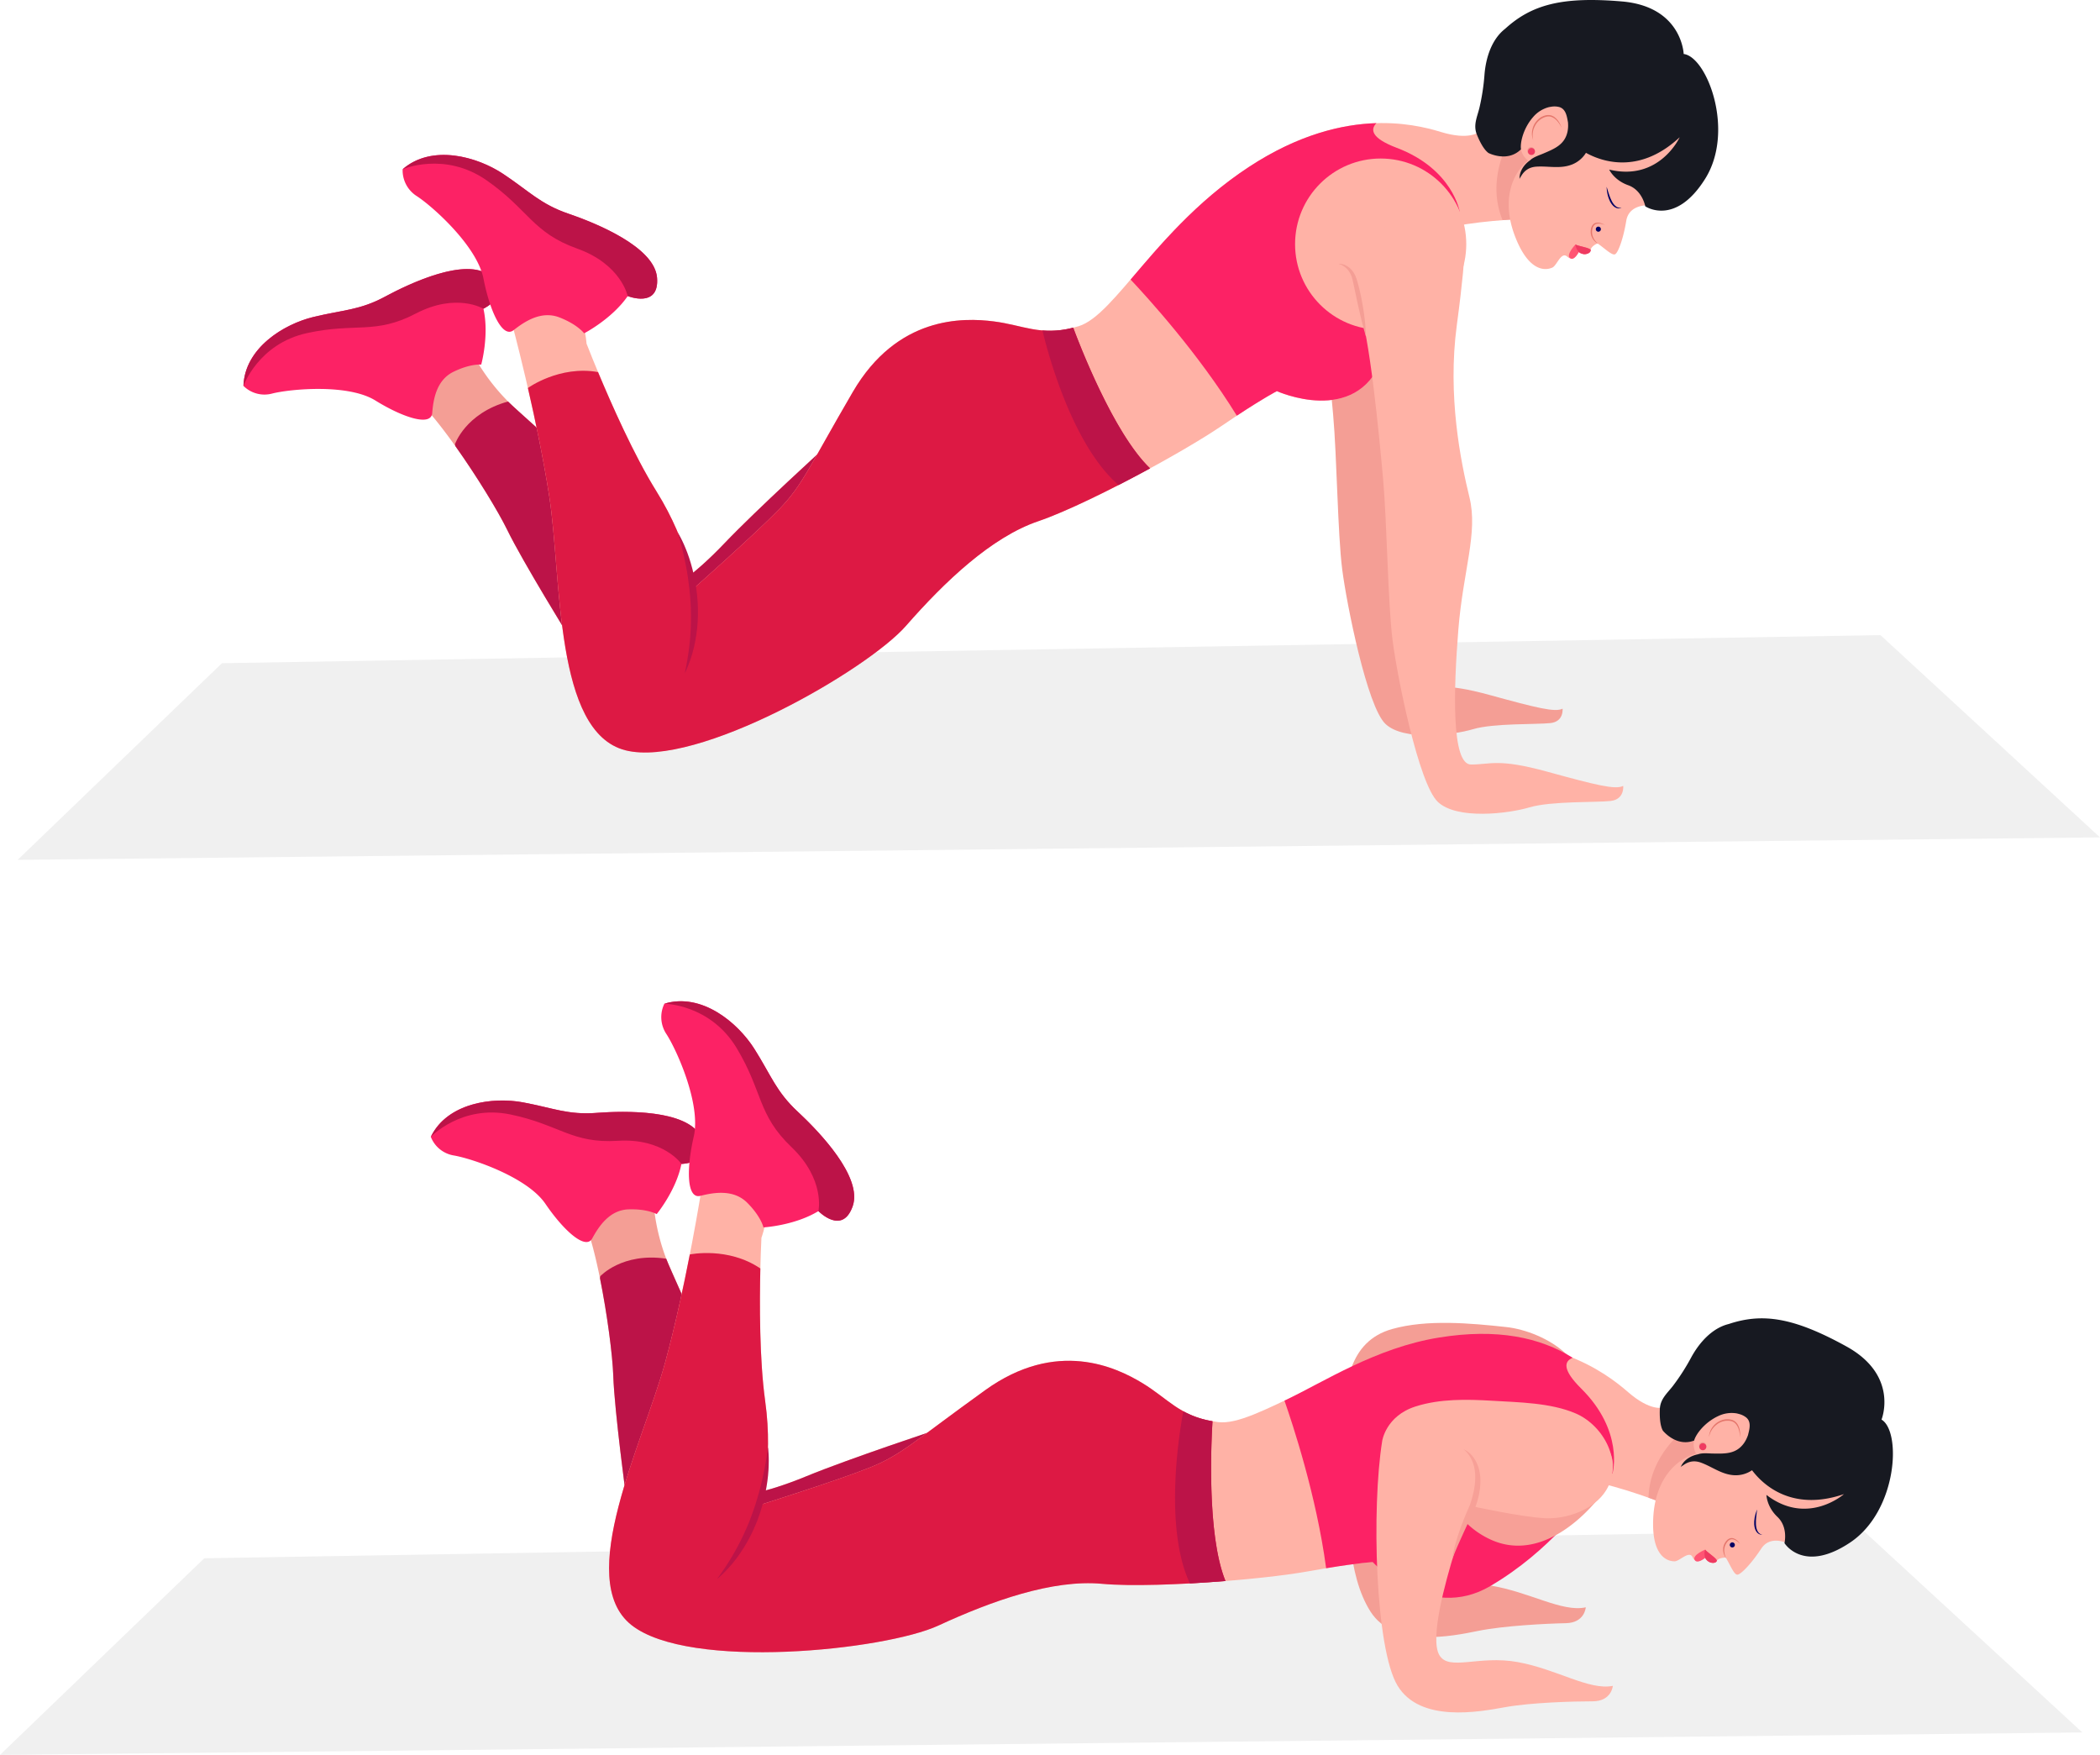 <?xml version="1.0" encoding="UTF-8"?>
<svg xmlns="http://www.w3.org/2000/svg" viewBox="0 0 2551.97 2132.33">
  <defs>
    <style>.cls-1{fill:#bcbbbb;opacity:0.23;}.cls-2{fill:#f49e95;}.cls-3{fill:#bc1348;}.cls-4{fill:#ffb2a6;}.cls-5{fill:#fc2265;}.cls-6{fill:#ef9b92;}.cls-7{fill:#e5776c;}.cls-8{fill:#000063;}.cls-9{fill:#ef3a61;}.cls-10{fill:#ff5574;}.cls-11{fill:#171921;}.cls-12{fill:#dd1944;}.cls-13{fill:#f7a097;}</style>
  </defs>
  <g id="Capa_2" data-name="Capa 2">
    <g id="Layer_1" data-name="Layer 1">
      <polygon class="cls-1" points="21.46 1044.78 269.7 805.84 2285.21 771.7 2551.97 1017.47 21.46 1044.78"></polygon>
      <path class="cls-2" d="M1713.89,219.68s5.52,3.68-8.28,106.75c-11,81.79,4.6,158.28,14.72,199.69s-7.36,84.67-12.88,153.69-8.28,156.44,14.72,156.44,31.29-7.36,88.35,8.28,79.14,21.17,88.34,16.57c0,0,1.84,15.64-14.72,17.48s-69,0-93.87,7.37-84.66,14.72-106.75-6.45S1636.59,735,1631.07,691.77s-6.45-137.12-11-187.73-15.64-167.49-28.53-199.7,26.69-92,26.69-92Z"></path>
      <path class="cls-2" d="M581.75,442.55a250.69,250.69,0,0,0,35.64,45.27c22.15,22.15,153.14,131,182,193.59l18.3,31.78s23.12-11.55,62.61-53,124.24-118.47,124.24-118.47l5.78,134.84L876.48,770,757,851.89l-63.56-75.13s-57.79-93.42-77.06-132.91S530.7,501.3,499.88,480.11c0,0,15.41-7.7,21.19-23.11s16.38-18.3,26-19.27S581.75,442.55,581.75,442.55Z"></path>
      <path class="cls-3" d="M552.86,539.83l.54,2.27c26.11,36.71,52.12,79.4,63,101.75,19.27,39.49,77.06,132.91,77.06,132.91l43.73,51.69,26.58-2.57,84.09-36.26,28.6-19.6,133.87-93.43-5.78-134.84s-84.75,77.06-124.24,118.47-62.61,53-62.61,53l-18.3-31.78c-28.89-62.6-159.88-171.44-182-193.59C565.38,502.26,552.86,539.83,552.86,539.83Z"></path>
      <path class="cls-4" d="M1797.25,160.35s-11.56,10.59-46.23,0-121.36-30.83-233.09,42.37-162.77,180.11-207.07,193.6-65.5-1-103.06-5.78-117.51-6.74-171.44,85.72S975.68,589,946.79,618.81s-104,96.31-104,96.31-3.85-52-45.26-118.47-84.76-179.14-84.76-179.14-2.89-49.12-29.86-57.79-61.64,29.86-61.64,29.86,30.82,113.65,46.23,213.81,5.78,286.06,92.46,308.21,293.76-97.28,341-151.21,104-107.87,160.85-127.14,174.33-82.83,222.48-115.58,67.42-42.37,67.42-42.37,95.84,43.34,127.62-38.53,50.57-154.1,88.13-161.81,95.35-9.63,95.35-9.63l21.19-29.86L1882,170Z"></path>
      <path class="cls-5" d="M1697.32,179.61c-30.86-11.7-32.35-22.08-24.65-30-41.47,1.29-94.45,13.58-154.74,53.07-65,42.61-109.5,96.63-144,137,20.28,21.5,82.6,89.85,129.07,165.4,34.48-22.72,48.69-29.83,48.69-29.83s95.84,43.34,127.62-38.53,50.57-154.1,88.13-161.81c1.28-.26,2.59-.52,3.92-.77l2.58-16.57S1765.94,205.61,1697.32,179.61Z"></path>
      <path class="cls-5" d="M584.79,443s9.92-35.63,2.68-67.94c0,0,36.56-17.38,7.75-40.2S498.48,344,467.86,360.46,417.28,376.39,381,385.12,297.39,423,295.85,468.89a36.17,36.17,0,0,0,34.94,9.28c21.73-5.49,92-12.21,125.35,8.44s67.74,31.95,69.09,15.27,5.09-40.1,26-50.22S584.79,443,584.79,443Z"></path>
      <path class="cls-3" d="M595.22,334.9c-28.82-22.82-96.74,9.08-127.36,25.56S417.28,376.39,381,385.12,297.39,423,295.85,468.89c0,0,18-51.24,77.3-64.18S455.7,406.82,505.23,381s82.24-5.86,82.24-5.86S624,357.72,595.22,334.9Z"></path>
      <path class="cls-5" d="M709.85,405s33.71-17.34,53-45.27c0,0,38.53,15.41,35.64-22.15s-74.16-66.46-107.87-78-47.2-27-79-48.16-86.68-36.6-122.32-5.78a37.07,37.07,0,0,0,17.34,32.75c19.26,12.52,73.19,60.68,80.9,100.17s23.12,73.2,36.6,62.6,33.71-24.08,55.86-15.41S709.85,405,709.85,405Z"></path>
      <path class="cls-3" d="M798.46,337.57c-2.89-37.57-74.16-66.46-107.87-78s-47.2-27-79-48.16-86.68-36.6-122.32-5.78c0,0,51.05-22.15,102.09,13.49s55.87,63.57,109.8,82.83,61.64,57.79,61.64,57.79S801.35,375.13,798.46,337.57Z"></path>
      <circle class="cls-4" cx="1677.82" cy="296.63" r="104.02"></circle>
      <path class="cls-4" d="M1779,283.63s5.78,3.85-8.67,111.72c-11.47,85.61,4.81,165.67,15.41,209S1778,693,1772.21,765.2s-8.67,163.74,15.41,163.74,32.74-7.71,92.46,8.67,82.83,22.15,92.46,17.33c0,0,1.93,16.38-15.41,18.3s-72.24,0-98.24,7.71-88.61,15.41-111.73-6.74S1698,823,1692.26,777.73s-6.74-143.51-11.55-196.49-16.38-175.29-29.86-209,27.93-96.32,27.93-96.32Z"></path>
      <path class="cls-2" d="M1837.21,164.89c-6.77,11-30.68,55-11.28,102.61,20.72-1.63,36.81-2.17,36.81-2.17l21.19-29.86L1882,170Z"></path>
      <path class="cls-4" d="M1866.84,130.34c24.41-10.9,29.3-18.28,36.22-4.42s8.92,15.79,9.68,24.58,14.36,22.68,14.36,22.68,72.54,5.74,94.32-8,25.14-21.39,29.43-10.38a59.89,59.89,0,0,1,4.15,20.43l-7.21,39.61-41.32,34.57s-26.62-2.88-30.2,18.89-9.67,38-13.27,40.47-12.88-7.06-21.63-13c0,0-7.85,3.1-8.37,8.12s-8.85,6.45-14.38,2.3c0,0-6.62,12.56-14,5.71s-12.57,10.69-18.14,13.22-27.19,8.82-45.14-37.34S1839.05,209.47,1857,195a22.62,22.62,0,0,1-8.52-12.83,31.07,31.07,0,0,1-2.13-15.08C1848.21,150.55,1842.43,141.23,1866.84,130.34Z"></path>
      <path class="cls-6" d="M1857.93,179.52a4.52,4.52,0,1,0,6.29,1.14A4.51,4.51,0,0,0,1857.93,179.52Z"></path>
      <path class="cls-7" d="M1950.33,273.49a14.28,14.28,0,0,0-1.53-.93,18.19,18.19,0,0,0-4.45-1.7,11.64,11.64,0,0,0-3.26-.3,7.8,7.8,0,0,0-3.63,1,7.63,7.63,0,0,0-2.77,3,7.18,7.18,0,0,0-.82,1.89,11.12,11.12,0,0,0-.52,2,18.09,18.09,0,0,0-.29,4,16.08,16.08,0,0,0,.69,3.85,17.26,17.26,0,0,0,3.37,5.94,19,19,0,0,0,3.54,3.18,10.94,10.94,0,0,0,1.54.92s-.52-.4-1.33-1.18a23.85,23.85,0,0,1-3-3.51,18,18,0,0,1-2.68-5.76,17.57,17.57,0,0,1-.49-3.51,16.79,16.79,0,0,1,.32-3.66,8.79,8.79,0,0,1,.44-1.75,5.93,5.93,0,0,1,.66-1.64,6.67,6.67,0,0,1,2.13-2.52,7.35,7.35,0,0,1,3-1.07,10.18,10.18,0,0,1,3,0,21.38,21.38,0,0,1,4.48,1.07C1949.73,273.23,1950.33,273.49,1950.33,273.49Z"></path>
      <path class="cls-8" d="M1940.61,275.92a3.08,3.08,0,1,0,4.28.78A3.08,3.08,0,0,0,1940.61,275.92Z"></path>
      <path class="cls-9" d="M1858.65,180.55a4.27,4.27,0,1,0,5.93,1.08A4.25,4.25,0,0,0,1858.65,180.55Z"></path>
      <path class="cls-10" d="M1918.62,306.2s5.18,4.48,11.22,1.67c0,0,3.25-1.2,3.16-4s-16.21-5-18.38-6.84c0,0-11.91,12.36-6.77,16.55S1918.62,306.2,1918.62,306.2Z"></path>
      <path class="cls-9" d="M1914.62,297.06c2.17,1.87,18.3,4.07,18.38,6.84s-3.16,4-3.16,4c-4.83,2.25-9.1-.16-10.63-1.22A14.17,14.17,0,0,1,1914.62,297.06Z"></path>
      <path class="cls-7" d="M1897.72,155.24a21.63,21.63,0,0,0-.94-2.55,30.51,30.51,0,0,0-3.58-6.26,22.73,22.73,0,0,0-3.39-3.53,13.87,13.87,0,0,0-4.89-2.69,12.82,12.82,0,0,0-6-.18,17.39,17.39,0,0,0-2.91.82,31.12,31.12,0,0,0-2.84,1.29,22.11,22.11,0,0,0-4.82,3.75,24.29,24.29,0,0,0-3.57,4.68,22.59,22.59,0,0,0-2.13,5.05,17.69,17.69,0,0,0-.58,2.45,16.4,16.4,0,0,0-.32,2.34,17.42,17.42,0,0,0,0,4.1,20.11,20.11,0,0,0,.54,3.09,13.86,13.86,0,0,0,.61,1.92l.23.67s0-.25-.13-.7-.26-1.11-.34-2a19.59,19.59,0,0,1-.18-3.06,12.05,12.05,0,0,1,.09-1.87,17.16,17.16,0,0,1,.24-2.06,16.46,16.46,0,0,1,.46-2.19,15.83,15.83,0,0,1,.71-2.29,29.14,29.14,0,0,1,2.23-4.62,22.09,22.09,0,0,1,3.41-4.25,20.19,20.19,0,0,1,4.48-3.34,24.87,24.87,0,0,1,2.49-1.2,14.84,14.84,0,0,1,2.68-.83,10.92,10.92,0,0,1,5.21,0,14.75,14.75,0,0,1,4.47,2.18,21,21,0,0,1,3.41,3.1,37.06,37.06,0,0,1,4.09,5.73C1897.3,154.34,1897.72,155.24,1897.72,155.24Z"></path>
      <path class="cls-11" d="M1970.92,1.75c73.22,6.25,75.13,63.85,75.13,63.85,28.3,3.38,62.65,93.44,26.07,151.7s-72.76,33.37-72.76,33.37-3.53-19.53-20.72-25.61-23.1-19-23.1-19c61.07,14.66,85.65-39.29,85.65-39.29-45.62,42.47-89.38,32.44-113.9,18.93a35,35,0,0,1-17,14.21c-14.26,5.58-28.48,1.65-43.15,2.57-8.3.53-14.28,4.19-18.48,11.31-.51.87-2.14,2.92-2.09,4-.4-9.71,5.57-18,12.9-23.09,3.86-3.83,11.43-6.19,15.52-7.94,13.65-5.87,26.5-10.65,29.91-26.9a37.45,37.45,0,0,0,.63-9.8c0-.36,0-.79-.06-1.25-1.28-7.19-2.45-16.11-10.29-18.66a23.09,23.09,0,0,0-10.4-.41c-.79.11-1.57.24-2.36.39A37.43,37.43,0,0,0,1863,142.32c-12,13.76-15.87,31.2-14.65,39.09-16.57,16.46-39.61,4.44-39.61,4.44-5.93-4.45-10.84-14.48-14-22.28-4.66-11.63.3-21.14,3.06-32.49A260.18,260.18,0,0,0,1804,90.47c1.63-20,8.51-42.63,25.12-55.53C1861,5.92,1897.7-4.51,1970.92,1.75Z"></path>
      <path class="cls-8" d="M1970.53,252.31a7.6,7.6,0,0,1-1.48.2,9.17,9.17,0,0,1-1.66-.1,10,10,0,0,1-2-.66,5.31,5.31,0,0,1-1-.57,4.6,4.6,0,0,1-1-.74,14.37,14.37,0,0,1-2-1.94,26.72,26.72,0,0,1-3.22-5.22c-.43-1-.91-1.92-1.29-2.9s-.74-2-1.1-2.91-.61-1.89-.92-2.77-.57-1.73-.83-2.5c-.9-3.14-1.64-5.24-1.64-5.24s.09,2.2.45,5.51c.13.82.3,1.7.49,2.64a26.42,26.42,0,0,0,.67,2.92c.31,1,.6,2.05,1,3.09s.86,2.06,1.3,3.09,1.12,2,1.67,2.95a22.35,22.35,0,0,0,2.08,2.6,12.47,12.47,0,0,0,2.44,2,8.48,8.48,0,0,0,2.59,1.16,7.84,7.84,0,0,0,2.36.29,8.75,8.75,0,0,0,1.78-.28A4.92,4.92,0,0,0,1970.53,252.31Z"></path>
      <path class="cls-2" d="M1626.53,320.47a7.52,7.52,0,0,1,1.13,0,16.52,16.52,0,0,1,3.21.42c.7.14,1.44.38,2.26.63a19.36,19.36,0,0,1,2.55,1.11,23.68,23.68,0,0,1,2.75,1.62c.47.33.91.71,1.37,1.08a13,13,0,0,1,1.36,1.23c.43.45.93.87,1.33,1.38l1.26,1.54a17,17,0,0,1,1.16,1.7A15.16,15.16,0,0,1,1646,333l1,1.95c.32.66.54,1.36.82,2.06.14.35.27.7.4,1.05l.21.57.16.51c.21.68.42,1.37.64,2.07.85,2.81,1.65,5.79,2.39,8.77s1.42,6,2.08,9.09,1.26,6.12,1.79,9.14,1,6,1.48,8.89c.89,5.78,1.55,11.21,2,15.87.25,2.33.39,4.48.52,6.38s.21,3.57.26,4.94.06,2.45.06,3.19v1.13l-.32-1.09c-.21-.7-.5-1.74-.87-3.05s-.84-2.92-1.31-4.76-1-3.9-1.61-6.17-1.21-4.71-1.83-7.31-1.25-5.33-1.91-8.17-1.31-5.77-2-8.75l-1.94-9c-.63-3-1.27-6.06-1.89-9s-1.26-5.88-1.87-8.7l-.48-2.11-.12-.52-.12-.46c-.09-.31-.18-.63-.26-.95-.19-.62-.32-1.27-.54-1.87s-.45-1.18-.66-1.76a25.87,25.87,0,0,0-3.39-6.11,22.85,22.85,0,0,0-8.19-6.79,20.94,20.94,0,0,0-2.89-1.17A10.49,10.49,0,0,0,1626.53,320.47Z"></path>
      <path class="cls-12" d="M1397.58,569.08c-44.42-42.5-86.37-152-93.39-170.91-39.86,10.15-60.77-3.06-96.39-7.63-37.56-4.82-117.51-6.74-171.44,85.72S975.68,589,946.79,618.81s-104,96.31-104,96.31-3.85-52-45.26-118.47c-26.93-43.2-54.66-105.93-70.77-144.54-46.71-8.36-84.8,19-85.24,19.32,9,39,19,86.84,26,132,15.41,100.17,5.78,286.06,92.46,308.21s293.76-97.28,341-151.21,104-107.87,160.85-127.14C1294.94,622,1348.87,595.61,1397.58,569.08Z"></path>
      <path class="cls-3" d="M1304.19,398.17a110.07,110.07,0,0,1-37.33,3.35c3.27,14.14,33,136.64,92.44,187.8,12.81-6.57,25.72-13.4,38.28-20.24C1353.16,526.58,1311.21,417.07,1304.19,398.17Z"></path>
      <path class="cls-3" d="M823.5,646.74s.39.57,1,1.69,1.63,2.76,2.72,4.92,2.43,4.79,3.78,7.88,2.85,6.61,4.31,10.51,2.9,8.18,4.23,12.76,2.62,9.46,3.74,14.56c.54,2.55,1.1,5.15,1.54,7.8.23,1.32.47,2.66.7,4s.39,2.7.59,4.06c.41,2.71.69,5.46,1,8.23s.46,5.54.68,8.32.27,5.58.31,8.36l0,4.16c0,1.38,0,2.76,0,4.13-.09,2.75-.12,5.48-.36,8.16s-.34,5.34-.68,7.94c-.53,5.2-1.32,10.2-2.2,14.9-.49,2.35-.93,4.63-1.43,6.83s-1.09,4.28-1.61,6.3q-.39,1.51-.84,2.94l-.87,2.79c-.6,1.81-1.08,3.54-1.69,5.12-1.16,3.17-2.17,5.93-3.13,8.16s-1.77,4-2.29,5.13l-.84,1.8.37-2c.26-1.26.59-3.13,1.11-5.47.27-1.17.47-2.49.72-3.91s.55-3,.85-4.59.53-3.39.83-5.23.65-3.76.86-5.79l.81-6.29q.33-3.27.69-6.75c.42-4.63.79-9.51,1-14.56s.32-10.28.3-15.58c0-2.65-.14-5.33-.16-8s-.25-5.37-.37-8.06c-.34-5.38-.77-10.75-1.36-16s-1.28-10.47-2-15.48-1.61-9.85-2.52-14.42-1.83-8.89-2.71-12.88-1.79-7.62-2.63-10.84-1.59-6-2.27-8.34-1.18-4.13-1.57-5.36Z"></path>
      <polygon class="cls-1" points="0 2132.33 248.23 1893.39 2263.74 1859.26 2530.5 2105.03 0 2132.33"></polygon>
      <path class="cls-2" d="M1642.32,1661.78c8-22,22.72-39.37,49.3-46.91,42.41-12,95.46-7.12,138.72-2.44,47,5.09,117.61,46,83.64,103.32-14,23.64-46.89,36.09-73.43,35.3-28.92-.85-88.41-12.64-88.41-12.64s-9.76,17.54-20.54,55.33-28.18,106.07-16.21,126,47.67-1,95.51,6.72,87.38,32.89,116.15,26.52c0,0-1.06,18.81-24.17,19.28s-75.08,3-106.74,9.41S1694,2002.6,1665.6,1958.38c-29.17-45.5-27.38-119.11-29.2-170.84C1635.1,1750.26,1628.7,1699.37,1642.32,1661.78Z"></path>
      <path class="cls-2" d="M795.47,1473.55a250.3,250.3,0,0,0,14.14,55.85c11.22,29.25,86.6,182,87.53,250.91l3.79,36.48s25.82-1.16,78.74-22.93,161.69-57.67,161.69-57.67l-49.57,125.53L931.48,1892.6l-142.41,26.2-27.5-94.49s-14.79-108.85-16.32-152.76-20.32-165.09-39.85-197c0,0,17.21-.77,28.76-12.49s22.4-10.06,31.59-7S795.47,1473.55,795.47,1473.55Z"></path>
      <path class="cls-3" d="M729.5,1550.66l-.43,2.3c8.92,44.16,15.31,93.74,16.18,118.59,1.53,43.91,16.32,152.76,16.32,152.76l18.92,65,25.32,8.47,91.57,1.08,34.1-6.27,160.31-30.88,49.57-125.53s-108.77,35.91-161.69,57.67-78.74,22.93-78.74,22.93l-3.79-36.48c-.93-69-76.31-221.66-87.53-250.91C756.22,1521.44,729.5,1550.66,729.5,1550.66Z"></path>
      <path class="cls-4" d="M2020.64,1710.24s-14.87,5-42.23-18.81-98.33-77.52-230.17-56.11-222,98.32-267.92,92.61-59.44-27.52-91.79-47.2-104.6-54-191.49,8.56-101.27,78.26-139.81,93.78S923,1828.73,923,1828.73s17.64-49.07,6.84-126.63S925.31,1504,925.31,1504s17.35-46-3.76-64.94-68.46,2.2-68.46,2.2S835,1557.59,808.34,1655.36,697.25,1919,767.42,1974.53s307.93,30.64,373,.57,138.91-56.23,198.66-50.71,193-4.75,250.26-15.07,78.83-11.29,78.83-11.29,69.92,78.58,132.26,16.73,108.88-120.21,146.33-112,91,30,91,30l31.5-18.66,24.89-60.61Z"></path>
      <path class="cls-5" d="M1921.52,1687.18c-23.44-23.23-20.58-33.32-10.34-37.39-39.13-24.56-91.51-36.12-162.64-24.56-76.74,12.47-139.64,53.82-187.63,76.65,9.79,27.89,38.91,115.67,50.63,203.6,40.74-6.73,56.61-7.45,56.61-7.45s67.3,73.61,143,29.08c73.68-43.34,112.69-101.13,135.59-124.32.92-.93,2.58.58,3.89.9l9.1-14.09S1973.63,1738.86,1921.52,1687.18Z"></path>
      <path class="cls-5" d="M798,1475.24s23.56-28.52,30.09-61c0,0,40.47-1,23.43-33.57s-92.06-31.07-126.74-28.46-52.69-6-89.34-12.8-91.81.52-111.91,41.87A36.18,36.18,0,0,0,551.71,1404c22.09,3.82,89,26.25,111.08,58.7s48.89,56.74,56.9,42.06,21-34.56,44.17-35.31S798,1475.24,798,1475.24Z"></path>
      <path class="cls-3" d="M851.56,1380.7c-17-32.57-92.06-31.07-126.74-28.46s-52.69-6-89.34-12.8-91.81.52-111.91,41.87c0,0,37.25-39.5,96.74-27.18s74.54,35.51,130.31,32,77.51,28.11,77.51,28.11S868.6,1413.27,851.56,1380.7Z"></path>
      <path class="cls-5" d="M927.77,1491.35s37.85-2.12,66.8-19.8c0,0,28.93,29.75,41.57-5.74s-40.71-90.88-66.8-115.15-32.15-43.84-52.56-76.12-64.3-68.7-109.39-55a37.07,37.07,0,0,0,2.51,37c12.51,19.28,42.19,85.21,33.16,124.42s-8.66,76.27,8,72.08,40.59-8.28,57.3,8.65S927.77,1491.35,927.77,1491.35Z"></path>
      <path class="cls-3" d="M1036.14,1465.81c12.64-35.49-40.71-90.88-66.8-115.15s-32.15-43.84-52.56-76.12-64.3-68.7-109.39-55c0,0,55.64.53,87.78,53.85s25.17,80.79,66.6,120.33,32.81,77.87,32.81,77.87S1023.5,1501.3,1036.14,1465.81Z"></path>
      <path class="cls-2" d="M2055.3,1730.65c-10.65,7.26-50.42,37.78-52.05,89.15,19.59,6.93,34.51,13,34.51,13l31.5-18.66,24.89-60.61Z"></path>
      <path class="cls-4" d="M2096.42,1711.14c26.74,0,34.2-4.78,34.89,10.69s1.73,18.06-1.16,26.4,3.89,26.56,3.89,26.56,63.93,34.75,89.42,31.06,31.67-9.31,31.1,2.49a59.82,59.82,0,0,1-4.52,20.35l-22.7,33.25-51.81,14.78s-23.14-13.47-35.27,5-24.28,30.76-28.58,31.57-8.89-11.69-14.48-20.67c0,0-8.43-.36-10.95,4s-10.7,2.3-14.07-3.75c0,0-11.16,8.79-15.14-.49s-15.83,4.66-22,4.7-28.42-3-26-52.47,29.79-72.47,52.08-78.34a22.65,22.65,0,0,1-2.57-15.19,31.16,31.16,0,0,1,4.19-14.64C2071.18,1722,2069.69,1711.16,2096.42,1711.14Z"></path>
      <path class="cls-6" d="M2068.28,1752.44a4.52,4.52,0,1,0,5.27,3.6A4.52,4.52,0,0,0,2068.28,1752.44Z"></path>
      <path class="cls-7" d="M2114.45,1875.88a13.86,13.86,0,0,0-1-1.48,18.21,18.21,0,0,0-3.37-3.36,11.46,11.46,0,0,0-2.86-1.6,7.65,7.65,0,0,0-3.74-.53,7.77,7.77,0,0,0-3.75,1.61,7.45,7.45,0,0,0-1.51,1.4,9.8,9.8,0,0,0-1.29,1.61,17.38,17.38,0,0,0-1.89,3.55,15.88,15.88,0,0,0-.94,3.8,17,17,0,0,0,.66,6.79,18.79,18.79,0,0,0,1.94,4.35,11.68,11.68,0,0,0,1,1.47s-.31-.58-.74-1.62a24.3,24.3,0,0,1-1.3-4.43,17.85,17.85,0,0,1-.11-6.35,17.12,17.12,0,0,1,1-3.41,16.31,16.31,0,0,1,1.78-3.21,8.79,8.79,0,0,1,1.11-1.43,6.15,6.15,0,0,1,1.28-1.22,6.57,6.57,0,0,1,3-1.43,7.32,7.32,0,0,1,3.13.22,10.2,10.2,0,0,1,2.72,1.22,22.76,22.76,0,0,1,3.66,2.8C2114,1875.4,2114.45,1875.88,2114.45,1875.88Z"></path>
      <path class="cls-8" d="M2104.58,1874.14a3.08,3.08,0,1,0,3.6,2.46A3.08,3.08,0,0,0,2104.58,1874.14Z"></path>
      <path class="cls-9" d="M2068.51,1753.67a4.27,4.27,0,1,0,5,3.41A4.27,4.27,0,0,0,2068.51,1753.67Z"></path>
      <path class="cls-10" d="M2072.18,1892.85s2.91,6.21,9.57,6.1c0,0,3.46.22,4.5-2.35s-12.78-11.13-14-13.72c0,0-15.92,6.45-12.92,12.36S2072.18,1892.85,2072.18,1892.85Z"></path>
      <path class="cls-9" d="M2072.25,1882.88c1.22,2.59,15.05,11.16,14,13.72s-4.5,2.35-4.5,2.35c-5.33.09-8.25-3.86-9.21-5.44A14.13,14.13,0,0,1,2072.25,1882.88Z"></path>
      <path class="cls-7" d="M2114.5,1746.45a21.51,21.51,0,0,0,.17-2.71,29.73,29.73,0,0,0-.72-7.18,21.75,21.75,0,0,0-1.66-4.6,13.85,13.85,0,0,0-3.37-4.45,12.78,12.78,0,0,0-5.44-2.62,17.35,17.35,0,0,0-3-.43,27,27,0,0,0-3.11,0,22,22,0,0,0-5.93,1.47,23.83,23.83,0,0,0-5.17,2.82,22,22,0,0,0-4,3.74,16.78,16.78,0,0,0-1.54,2,16.42,16.42,0,0,0-1.24,2,17.84,17.84,0,0,0-1.64,3.76,21.83,21.83,0,0,0-.77,3,15.43,15.43,0,0,0-.22,2c0,.46,0,.71,0,.71s0-.24.16-.69.21-1.12.48-1.93a21.37,21.37,0,0,1,1.08-2.87,13.16,13.16,0,0,1,.85-1.67,15.15,15.15,0,0,1,1.06-1.78,14.32,14.32,0,0,1,1.31-1.82,15.43,15.43,0,0,1,1.58-1.8,27.94,27.94,0,0,1,3.92-3.31,21.86,21.86,0,0,1,4.83-2.5,20.33,20.33,0,0,1,5.45-1.23c.93-.06,1.81-.12,2.77-.09a15.78,15.78,0,0,1,2.79.34,10.91,10.91,0,0,1,4.74,2.14,14.84,14.84,0,0,1,3.2,3.82,20.86,20.86,0,0,1,1.85,4.22,36.65,36.65,0,0,1,1.41,6.89C2114.48,1745.46,2114.5,1746.45,2114.5,1746.45Z"></path>
      <path class="cls-11" d="M2243.81,1636c64.35,35.5,42.66,88.89,42.66,88.89,24.48,14.61,19.22,110.85-37.9,149.19s-80.05.88-80.05.88,4.73-19.27-8.5-31.82-13.39-26.72-13.39-26.72c49.82,38.24,94.22-1,94.22-1-58.95,20.24-94.84-6.72-111.75-29a35,35,0,0,1-21.3,6.07c-15.3-.71-26.68-10.08-40.46-15.2-7.79-2.9-14.75-2-21.48,2.8-.82.59-3.14,1.81-3.54,2.81,3.59-9,12.39-14.14,21.18-15.85,5.08-1.92,13-1,17.4-.94,14.87.2,28.55,1.06,38.27-12.41a36.9,36.9,0,0,0,4.56-8.68c.13-.35.29-.74.46-1.17,1.76-7.09,4.32-15.71-1.81-21.23a23.1,23.1,0,0,0-9.33-4.61c-.77-.22-1.54-.42-2.31-.61a37.59,37.59,0,0,0-22.72,3.2c-16.51,7.71-27.18,22-29.27,29.75-21.84,8.29-38-12.06-38-12.06-3.6-6.47-4-17.63-3.69-26,.47-12.53,8.87-19.2,16-28.44a261.37,261.37,0,0,0,22.17-34.58c9.63-17.65,25.11-35.48,45.53-40.51C2141.68,1595.09,2179.47,1600.51,2243.81,1636Z"></path>
      <path class="cls-8" d="M2141.53,1864.74a7.33,7.33,0,0,1-1.44-.42,9.23,9.23,0,0,1-1.48-.77,10.51,10.51,0,0,1-1.57-1.41,5.88,5.88,0,0,1-.71-1,4.37,4.37,0,0,1-.65-1.09,13.85,13.85,0,0,1-1-2.58,26.16,26.16,0,0,1-.82-6.07c0-1.07,0-2.13,0-3.18s.12-2.1.18-3.1.21-2,.29-2.91.18-1.81.26-2.62c.46-3.24.63-5.46.63-5.46s-.81,2-1.83,5.22c-.22.8-.42,1.67-.63,2.61s-.48,1.9-.58,2.94-.28,2.11-.37,3.21-.05,2.23-.07,3.36.22,2.26.32,3.37a23.74,23.74,0,0,0,.84,3.22,12.29,12.29,0,0,0,1.43,2.8,8.45,8.45,0,0,0,1.89,2.11,8.14,8.14,0,0,0,2,1.23,9,9,0,0,0,1.74.47A4.83,4.83,0,0,0,2141.53,1864.74Z"></path>
      <path class="cls-12" d="M1489.26,1921c-23.29-56.89-17.06-174-15.79-194.12-40.53-6.94-54.26-27.52-84.94-46.18-32.36-19.68-104.6-54-191.49,8.56s-101.27,78.26-139.81,93.78S923,1828.73,923,1828.73s17.64-49.07,6.84-126.63c-7-50.42-6.83-119-5.84-160.84-39.28-26.63-85.2-17.13-85.73-17-7.66,39.25-17.93,87.07-29.95,131.12-26.67,97.77-111.09,263.67-40.92,319.17s307.93,30.64,373,.57,138.91-56.23,198.66-50.71C1374,1927.62,1434,1925.45,1489.26,1921Z"></path>
      <path class="cls-3" d="M1473.47,1726.91a110,110,0,0,1-35.46-12.12c-2.76,14.25-25.42,138.26,8,209.16,14.37-.79,28.94-1.78,43.2-2.92C1466,1864.14,1472.2,1747,1473.47,1726.91Z"></path>
      <path class="cls-3" d="M933.24,1758.43s.12.68.27,2,.36,3.18.47,5.6.28,5.36.25,8.74-.09,7.19-.34,11.35-.67,8.65-1.32,13.38-1.46,9.71-2.51,14.82c-.54,2.55-1.09,5.15-1.76,7.75l-1,3.94c-.37,1.3-.74,2.62-1.12,3.94-.72,2.64-1.58,5.27-2.43,7.92s-1.84,5.25-2.77,7.88-2,5.2-3.12,7.76l-1.66,3.81c-.55,1.27-1.12,2.53-1.73,3.76-1.2,2.47-2.34,5-3.65,7.3s-2.48,4.75-3.85,7c-2.6,4.54-5.36,8.78-8.07,12.72-1.4,1.94-2.73,3.85-4.08,5.65l-4,5.1c-.64.82-1.3,1.61-2,2.35l-1.93,2.2c-1.28,1.4-2.42,2.78-3.62,4-2.36,2.43-4.4,4.54-6.19,6.18s-3.22,2.89-4.18,3.76l-1.49,1.3,1.13-1.64c.75-1,1.82-2.62,3.24-4.55.73-1,1.45-2.08,2.25-3.27s1.7-2.48,2.64-3.85,1.87-2.88,2.88-4.44,2.13-3.17,3.14-4.94l3.31-5.42,3.37-5.88c2.27-4.06,4.59-8.37,6.84-12.9s4.46-9.26,6.6-14.11c1.13-2.41,2-4.92,3.12-7.38s1.95-5,2.94-7.52c1.88-5.05,3.67-10.13,5.28-15.19s3.08-10.09,4.45-15,2.53-9.65,3.56-14.2,2-8.86,2.76-12.86,1.48-7.69,2-11,1-6.16,1.33-8.54.59-4.25.74-5.53Z"></path>
      <path class="cls-13" d="M1944.06,1818.75c-28.89,36.12-79.25,75.68-131.73,52.31a104,104,0,0,1-52.7-137.34c23.37-52.48,81.86-21.87,136.76-7.43C1951.94,1740.91,1980,1773.89,1944.06,1818.75Z"></path>
      <path class="cls-4" d="M1679.68,1750.85s4.33-30.34,40.45-41.89c29.69-9.5,62.14-8.8,92.89-7,32.74,2,71.4,2.37,101.83,15.46,33.59,14.44,58.37,58.92,36.89,93.5-14.5,23.34-47.61,35.12-74.14,33.79-28.89-1.44-88.12-14.45-88.12-14.45s-10.12,17.34-21.68,54.9-30.33,105.47-18.78,125.69,47.68,0,95.36,8.67,86.68,34.68,115.57,28.9c0,0-1.44,18.78-24.56,18.78s-75.12,1.44-106.91,7.22-102.57,18.78-130-26S1666.67,1831.76,1679.68,1750.85Z"></path>
      <path class="cls-13" d="M1778.6,1761a21.35,21.35,0,0,1,4.23,2.28,33.68,33.68,0,0,1,3.79,3.07,32.55,32.55,0,0,1,3.3,3.64,34.76,34.76,0,0,1,2.8,4.09,40,40,0,0,1,2.26,4.42,46.07,46.07,0,0,1,1.73,4.68c.27.79.45,1.59.67,2.4l.31,1.21.24,1.22c.36,1.62.55,3.27.77,4.91s.32,3.3.32,4.95c0,.82,0,1.65,0,2.48l-.08,2.47c0,1.65-.24,3.27-.36,4.91s-.43,3.25-.68,4.87-.57,3.21-.93,4.8-.74,3.18-1.18,4.74-.86,3.13-1.36,4.67l-1.55,4.6-.06.15-.08.19-3.61,7.66-3.58,7.71-7.11,15.45-3.5,7.76-1.74,3.88-1.71,3.9c-.59,1.3-1.12,2.61-1.69,3.91l-1.68,3.93c-.54,1.31-1.11,2.63-1.63,4s-1,2.66-1.61,4c.19-1.42.43-2.83.65-4.25s.56-2.82.84-4.23.6-2.81.95-4.2.67-2.8,1.06-4.17c1.48-5.55,3.21-11,5.07-16.44.93-2.72,1.92-5.4,2.91-8.09l1.54-4c.51-1.34,1-2.67,1.58-4,1.08-2.65,2.15-5.3,3.29-7.93s2.26-5.25,3.49-7.87l-.14.34,1.43-4.39,1.31-4.41c.43-1.47.76-3,1.15-4.43s.66-3,1-4.46l.79-4.49c.18-1.5.46-3,.56-4.5l.21-2.25c.05-.76.07-1.51.11-2.26.11-1.51,0-3,.06-4.51s-.12-3-.3-4.48l-.1-1.13-.17-1.1c-.11-.74-.19-1.49-.36-2.22-.28-1.47-.62-2.93-1-4.38-.23-.71-.43-1.44-.68-2.15s-.49-1.42-.79-2.11a39.32,39.32,0,0,0-1.94-4.1,36.5,36.5,0,0,0-2.42-3.89,31.26,31.26,0,0,0-2.92-3.6A25.56,25.56,0,0,0,1778.6,1761Z"></path>
    </g>
  </g>
</svg>
